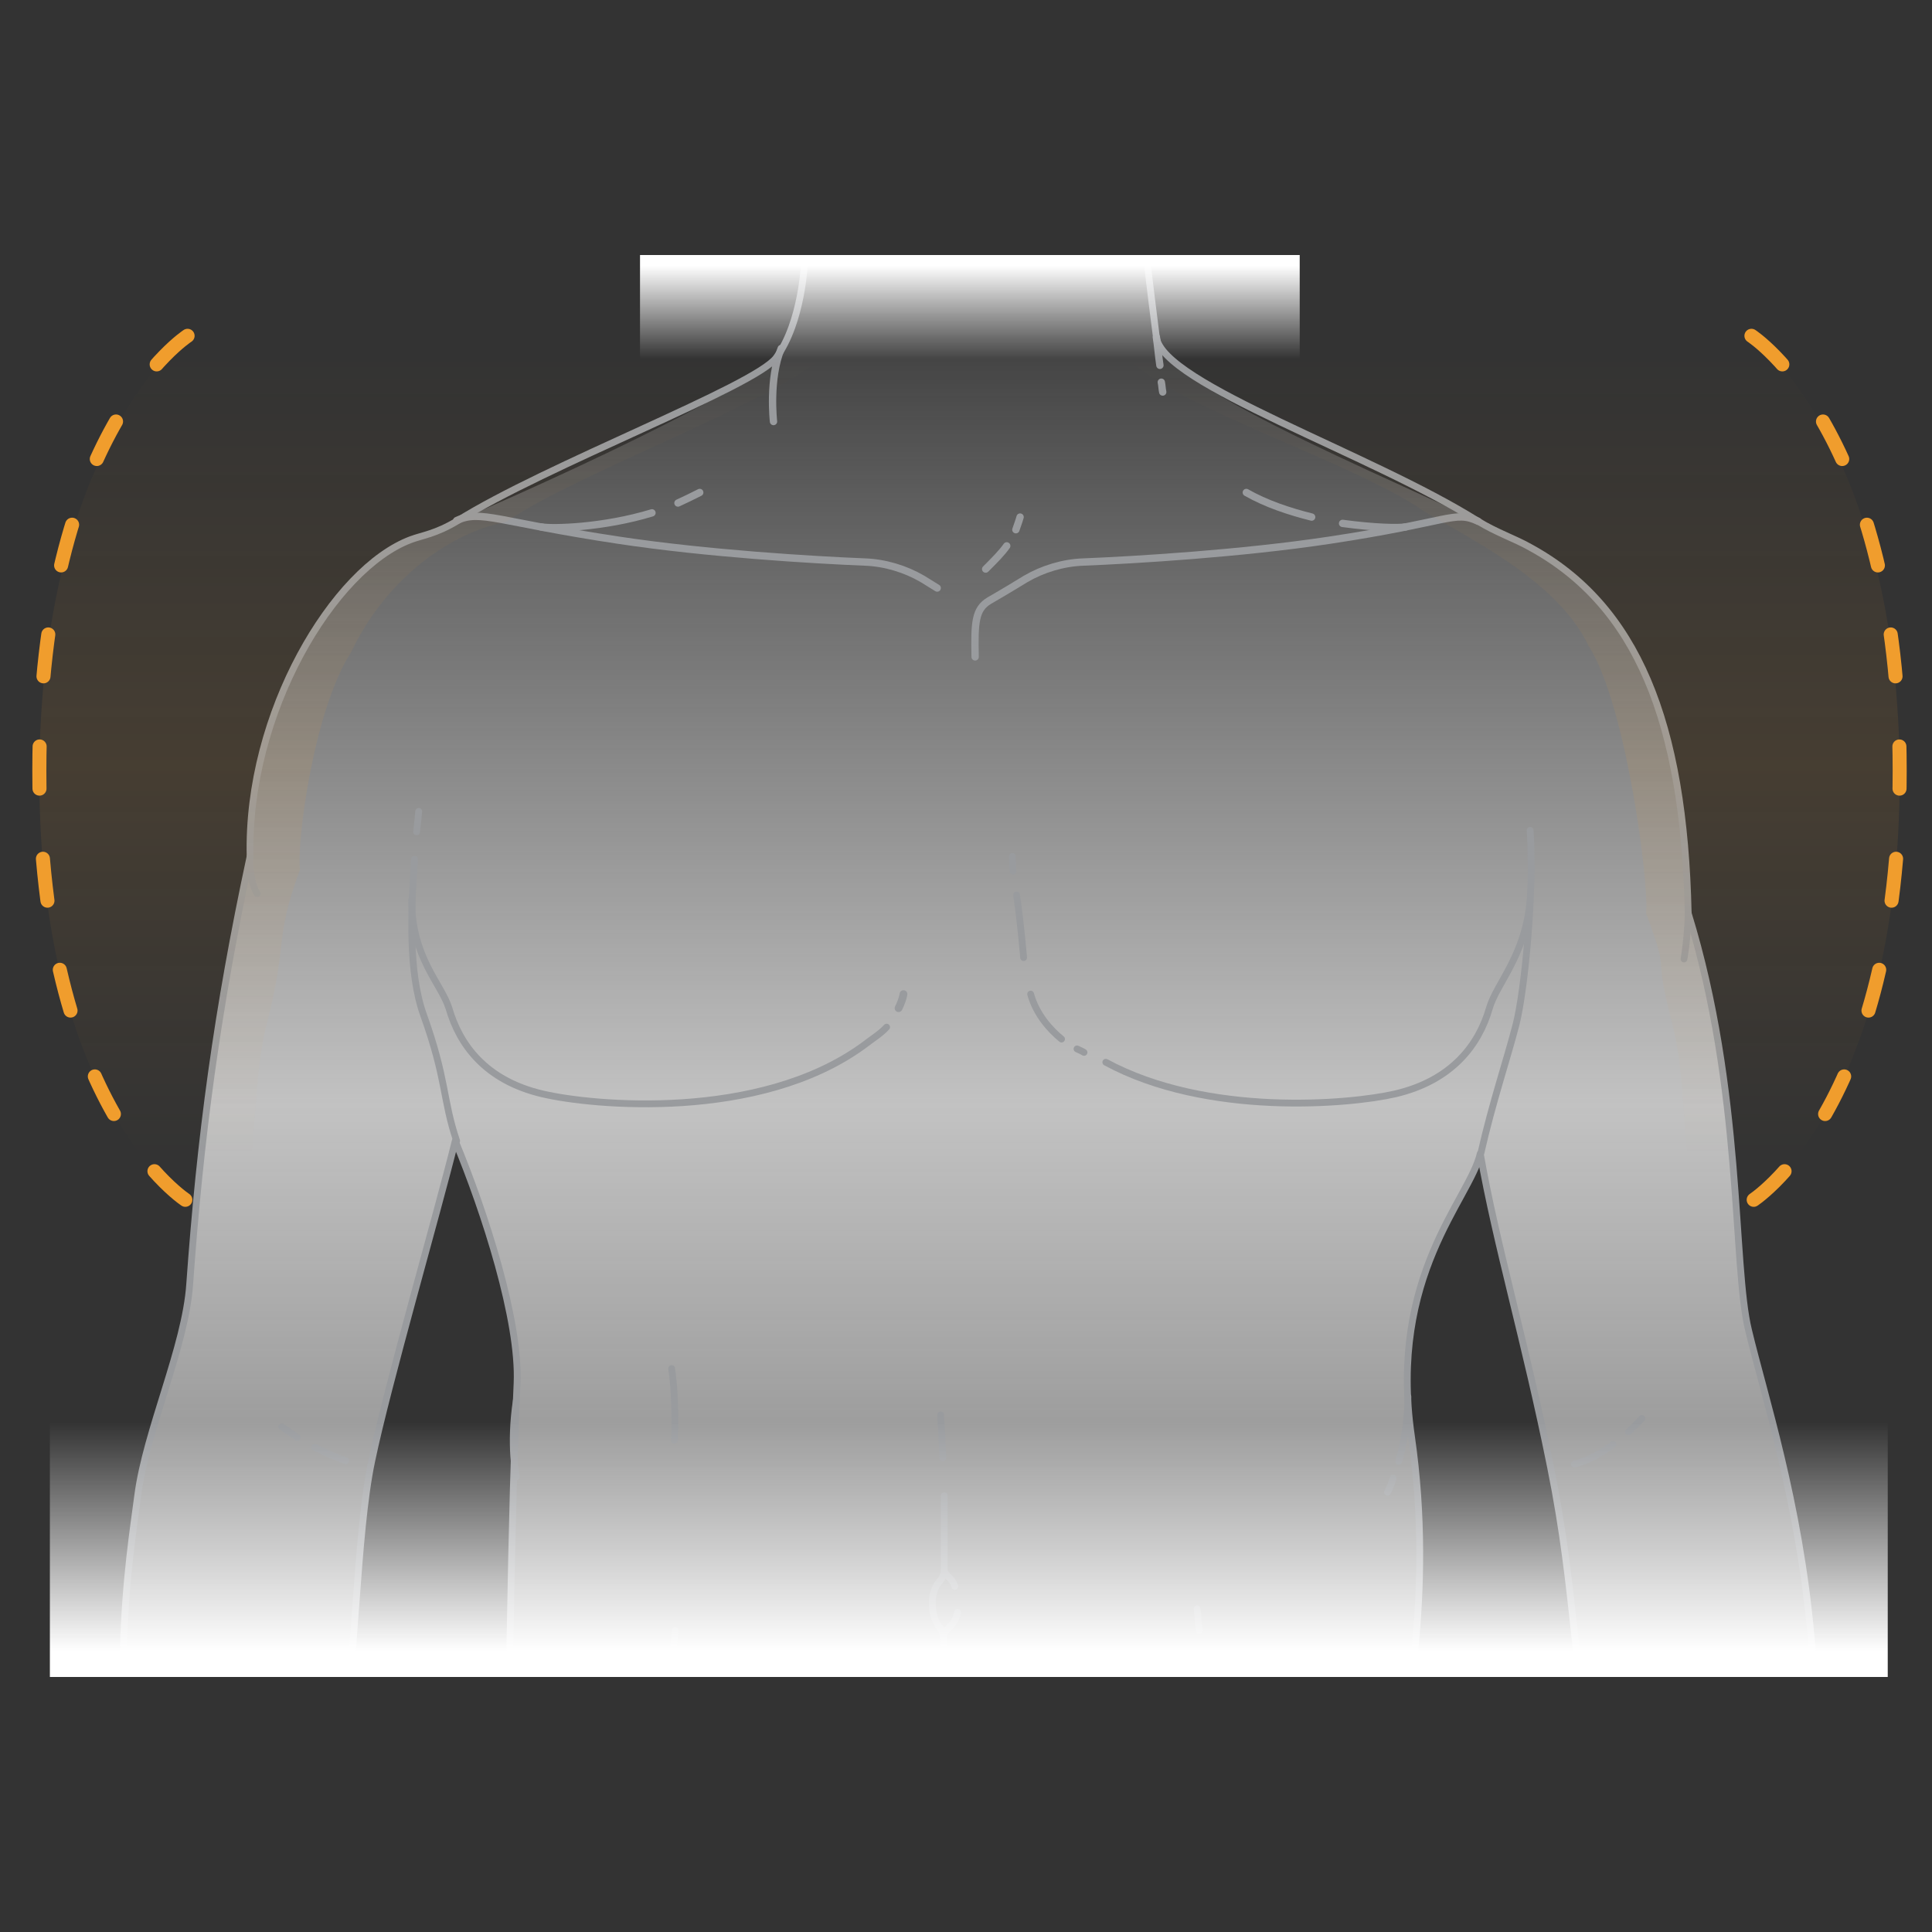 <svg enable-background="new 0 0 275 275" viewBox="0 0 275 275" xmlns="http://www.w3.org/2000/svg" xmlns:xlink="http://www.w3.org/1999/xlink"><rect x="0" y="0" width="275" height="275" fill="#333333" stroke="none"/><clipPath id="a"><path d="m13.4 37.8h248.8v200h-248.8z"/></clipPath><linearGradient id="b" gradientUnits="userSpaceOnUse" x1="137.938" x2="137.938" y1="276.761" y2="37.319"><stop offset="0" stop-color="#fff" stop-opacity=".3"/><stop offset=".117" stop-color="#f1f1f1" stop-opacity=".464"/><stop offset=".26" stop-color="#e9e9e9" stop-opacity=".665"/><stop offset=".499" stop-color="#e6e6e6"/><stop offset=".738" stop-color="#e9e9e9" stop-opacity=".522"/><stop offset=".882" stop-color="#f1f1f1" stop-opacity=".235"/><stop offset="1" stop-color="#fff" stop-opacity="0"/></linearGradient><linearGradient id="c"><stop offset=".1" stop-color="#fff"/><stop offset="1" stop-color="#fff" stop-opacity="0"/></linearGradient><linearGradient id="d" gradientUnits="userSpaceOnUse" x1="239.769" x2="240.343" xlink:href="#c" y1="133.239" y2="133.239"/><linearGradient id="e" gradientUnits="userSpaceOnUse" x1="73.073" x2="73.534" xlink:href="#c" y1="204.761" y2="204.761"/><linearGradient id="f" gradientTransform="matrix(-1 0 0 1 -1567.343 0)" gradientUnits="userSpaceOnUse" x1="-1765.652" x2="-1764.88" xlink:href="#c" y1="211.456" y2="211.456"/><linearGradient id="g" gradientTransform="matrix(-1 0 0 1 -1567.343 0)" gradientUnits="userSpaceOnUse" x1="-1767.742" x2="-1766.399" xlink:href="#c" y1="203.435" y2="203.435"/><linearGradient id="h" gradientUnits="userSpaceOnUse" x1="137.938" x2="137.938" xlink:href="#c" y1="238.68" y2="202.41"/><linearGradient id="i" gradientTransform="matrix(-1 0 0 -1 -657.348 -4531.467)" gradientUnits="userSpaceOnUse" x1="-795.406" x2="-795.406" xlink:href="#c" y1="-4567.787" y2="-4582.573"/><linearGradient id="j"><stop offset=".05" stop-color="#f09d2d" stop-opacity="0"/><stop offset=".503" stop-color="#f09d2d"/><stop offset=".979" stop-color="#f09d2d" stop-opacity="0"/></linearGradient><linearGradient id="k" gradientUnits="userSpaceOnUse" x1="214.484" x2="214.484" xlink:href="#j" y1="170.993" y2="47.793"/><linearGradient id="l" gradientTransform="matrix(-1 0 0 1 -525.562 0)" gradientUnits="userSpaceOnUse" x1="-587.943" x2="-587.943" xlink:href="#j" y1="170.993" y2="47.793"/><g clip-path="url(#a)"><path d="m58.5 76.8c-11 4.1-23.4 24.7-22.9 45.1-4.7 21.9-7.1 39.9-8.6 60.9-.6 8.9-6.2 20.8-7.4 30.1s-4.7 28.5 1.3 63.8h21.2s4.5-16.3 6.5-27.7 2.1-30.5 4.3-41c2.3-11 9.3-35.1 11.9-45.6 4.2 10.1 9.2 25.6 8.8 34.5s-.7 19.5-1 36.2.9 16.6.7 26.3c-.3 9.7-2.2 13.3-2.5 17.4h129.4c0-10.2-3.1-11.2-1.7-21.6 1.2-9.3 5.7-27.9 2.4-50.8s8.3-33.7 9.8-40.2c2.3 13.1 6.4 26.7 10 44.6 3.8 18.8 3 29.3 7.1 47.1 2.2 9.5 4.9 20.9 4.9 20.9h22.5s4.3-24.3 2.6-43.7-6.7-34.5-8.9-43.7c-2.3-9.3-.8-34.1-8.6-59.4-.6-27.3-7.3-43.8-22.5-52.1-15.3-8.3-52.2-22.1-53.3-30s-1.3-10.6-1.3-10.6h-48.8s-.3 8.4-4 13.5-43.4 22.9-51.9 26z" fill="url(#b)" opacity=".8"/><g stroke="#999b9e" stroke-linecap="round" stroke-linejoin="round" stroke-miterlimit="10"><path d="m231.8 203.8c.6-.6 1.3-1.2 1.9-1.9" fill="none" stroke-width=".969"/><path d="m224.1 208.4c1.6-.4 3.5-1.3 5.5-2.8" fill="none" stroke-width=".969"/><path d="m58.5 76.8c-11 4.1-23.4 24.7-22.9 45.1-4.7 21.9-7.1 39.9-8.6 60.9-.6 8.9-6.2 20.8-7.4 30.1s-4.7 28.5 1.3 63.8h21.2s4.5-16.3 6.5-27.7 2.1-30.5 4.3-41c2.3-11 9.3-35.1 11.9-45.6 4.2 10.1 9.2 25.6 8.8 34.5s-.7 19.5-1 36.2.9 16.6.7 26.3c-.3 9.7-2.2 13.3-2.5 17.4h129.4c0-10.2-3.1-11.2-1.7-21.6 1.2-9.3 5.7-27.9 2.4-50.8s8.3-33.7 9.8-40.2c2.3 13.1 6.4 26.7 10 44.6 3.8 18.8 3 29.3 7.1 47.1 2.2 9.5 4.9 20.9 4.9 20.9h22.5s4.3-24.3 2.6-43.7-6.7-34.5-8.9-43.7c-2.3-9.3-.8-34.1-8.6-59.4-.6-27.3-7.3-43.8-22.5-52.1-2.1-1.2-4.8-2.1-7.4-3.7-15.2-9.6-44.9-19.5-45.8-26.2-1-7.8-1.3-10.6-1.3-10.6h-48.8s-.3 8.4-4 13.5c-3 4.1-32.8 15.3-45.5 23.3-3 1.8-4.9 2-6.5 2.6z" fill="none" stroke-width=".969"/><path d="m42.3 204.6c-.7-.5-1.4-1-2.2-1.5" fill="none" stroke-width=".969"/><path d="m49.2 207.9c-1.3-.4-2.8-1.1-4.4-1.9" fill="none" stroke-width=".969"/><path d="m59.3 118.4c.1-.9.2-1.8.3-2.9" fill="none" stroke-width=".969"/><path d="m65 162.4c-2-5.9-1.4-8.7-4.7-17.9-2.2-6.1-1.8-14.9-1.3-22.2" fill="none" stroke-width=".969"/><path d="m210.8 164.1c1.6-7.1 3.8-13.6 5-18.3s2.6-18.8 2-27.6" fill="none" stroke-width=".969"/><path d="m210.4 74.2c-3.4-1.6-3.9.1-21.2 2.7-12.6 1.9-27.6 2.8-35 3.1-2.9.1-5.8 1-8.2 2.4 0 0-3.1 1.9-5.2 3.1-2 1.2-2.1 3.1-2 8" fill="none" stroke-width="1.045"/><path d="m65 74.1c3.4-1.6 5.8.2 23.1 2.8 12.6 1.9 27.6 2.8 35 3.1 2.9.1 5.8 1 8.2 2.4l2.1 1.3" fill="none" stroke-width="1.045"/><path d="m143.3 77.7c-.7 1-1.7 2-3 3.3" fill="none" stroke-width="1.045"/><path d="m145.2 73.6c-.2.7-.4 1.2-.6 1.8" fill="none" stroke-width="1.045"/><path d="m186.7 73.6c-3.2-.8-6.5-1.9-9.3-3.5" fill="none" stroke-width="1.045"/><path d="m200.1 75c-1 .2-4.6.1-9-.5" fill="none" stroke-width="1.045"/><path d="m96.5 71.6c1.1-.5 2.1-1 3.1-1.5" fill="none" stroke-width="1.045"/><path d="m77 75c1.7.3 8.9.1 15.8-2" fill="none" stroke-width="1.045"/><path d="m111.2 49.6c-1.8 4.3-1.1 10.4-1.1 10.4" fill="none" stroke-width="1.045"/><path d="m165.3 54.4c.1.5.1.9.2 1.4" fill="none" stroke-width="1.045"/><path d="m164.6 48c.2 1.3.3 2.7.5 4" fill="none" stroke-width="1.045"/><path d="m96.1 244.6c-.8-2.5-.6-6.6 0-12.5" fill="none" stroke-width=".969"/><path d="m95.6 194.8c.7 4.8.4 10.2.4 10.2" fill="none" stroke-width=".969"/><path d="m170.7 244.6c.5-1.5.6-3.6.5-6.3" fill="none" stroke-width=".969"/><path d="m170.7 232.1-.3-3.1" fill="none" stroke-width=".969"/><path d="m134.4 212.9v10.6c0 .5-.2 1-.5 1.4-.5.5-1.2 1.5-1.2 3.3s.6 2.9 1.1 3.5c.3.4.5.9.5 1.5-.1 6.6-.3 11.5-.3 11.5" fill="none" stroke-width=".969"/><path d="m133.9 201.4c0 .6 0 1.1.1 1.7.1 1.5.1 3 .2 4.4" fill="none" stroke-width=".969"/><path d="m136.3 229.5c-.4 2.1-1.9 2.2-2 3.6" fill="none" stroke-width=".969"/><path d="m134.4 223.5c0 .7 1.2 1.1 1.5 2.3" fill="none" stroke-width=".969"/><path d="m35.6 121.9c-.1 3.8 1 5.3 1 5.3" fill="none" stroke-width=".969"/><path d="m240.3 130c-.1 3.8-.6 6.5-.6 6.5" fill="url(#d)" stroke-width=".969"/><path d="m73.5 199.3c-1 6.5 0 10.9 0 10.9" fill="url(#e)" stroke-width=".969"/><path d="m198.3 210.4c-.4 1.3-.8 2-.8 2" fill="url(#f)" stroke-width=".969"/><path d="m200.4 198.8c0 3.4-.6 6.7-1.3 9.2" fill="url(#g)" stroke-width=".969"/><path d="m127.9 143.5c.6-1.2.7-2 .7-2" fill="none" stroke-width="1.108"/><path d="m58.6 128.1c0 8.2 4.2 11.9 5.3 15.4 1.5 5.2 5.2 10.3 13.3 12.2 7.2 1.7 30.8 3.9 45.6-6.8 1.3-1 2.6-1.8 3.4-2.7" fill="none" stroke-width=".969"/><path d="m144.7 127.4c.6 4 1 8.9 1 8.9" fill="none" stroke-width=".969"/><path d="m144.1 121.9c0 .4 0 1.1.1 2.1" fill="none" stroke-width=".969"/><path d="m151.1 147.9c-1.6-1.3-3.6-3.5-4.4-6.4" fill="none" stroke-width=".969"/><path d="m154.3 149.8c-.3-.2-.6-.3-1-.5" fill="none" stroke-width=".969"/><path d="m217.8 128.1c-.7 8-4.8 11.9-5.8 15.4-1.5 5.2-5.3 10.3-13.4 12.2-6.5 1.5-26.8 3.3-41.2-4.5" fill="none" stroke-width=".969"/></g></g><path d="m7.1 202.4h261.6v36.3h-261.6z" fill="url(#h)"/><path d="m185 51.1h-93.9v-14.8h93.9z" fill="url(#i)"/><path d="m270.4 110.6c0 47.2-21.1 60.4-21.1 60.4h-8.1c-1.7-6.7-1.2-17.9-3.2-25.4-3-11.5 0-5.7-3.7-15.6.5-3.7-2.8-29.8-8.2-38.1-4.5-9.6-18.5-16-23.5-19.2-11.8-8.1-43.1-17-44-25h90.7c0 .1 21.1 15.8 21.1 62.9z" fill="url(#k)" opacity=".1"/><path d="m249.3 47.8s21.1 13.6 21.1 61.9-21.1 61.3-21.1 61.3" style="fill:none;stroke:#f09d2d;stroke-width:2;stroke-linecap:round;stroke-miterlimit:10;stroke-dasharray:6 10"/><path d="m5.6 110.6c0 47.2 21.1 60.4 21.1 60.4h8.1c1.7-6.7 1.2-17.9 3.2-25.4 3-11.5 1-11.9 4.7-21.8-.5-3.7 1.9-22.7 7.3-31 4.5-9.6 13.3-16.8 22-18.5 11.8-8.1 46.5-19.9 47.2-26.5h-92.5s-21.1 15.7-21.1 62.8z" fill="url(#l)" opacity=".1"/><path d="m26.7 47.8s-21.1 13.6-21.1 61.9 21.1 61.3 21.1 61.3" style="fill:none;stroke:#f09d2d;stroke-width:2;stroke-linecap:round;stroke-miterlimit:10;stroke-dasharray:6 10"/></svg>